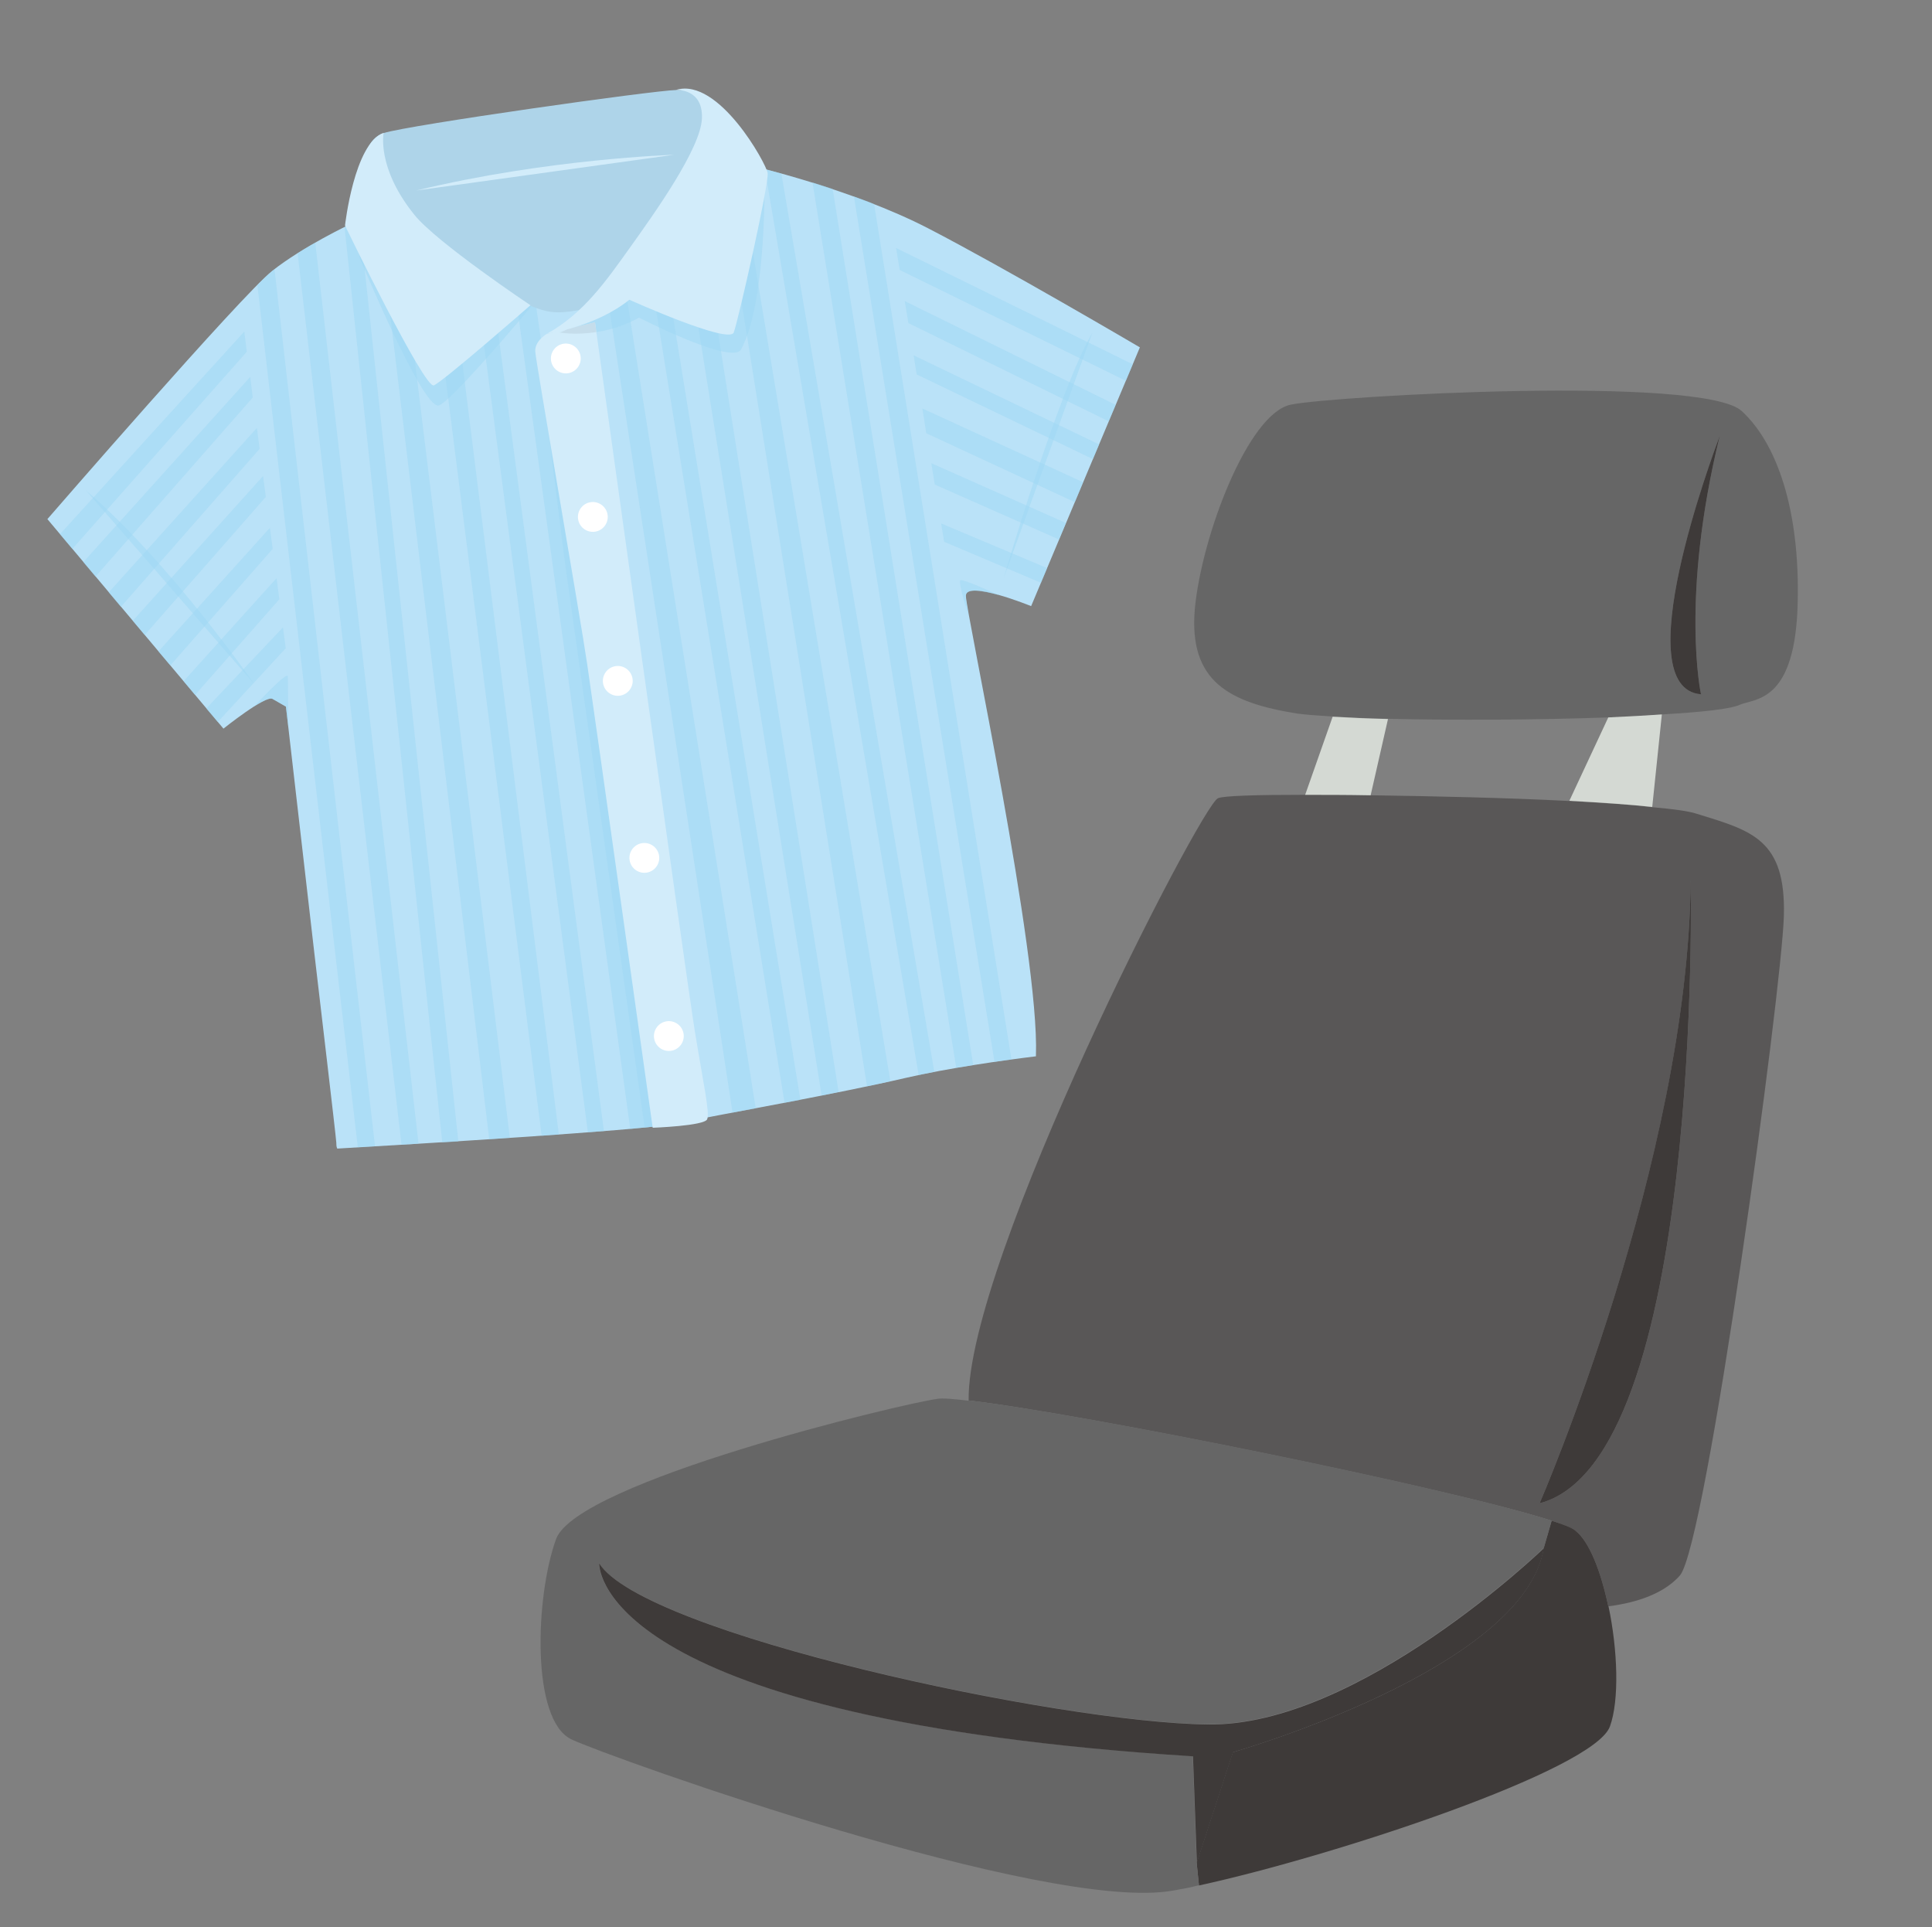 <?xml version="1.0" encoding="UTF-8"?><svg xmlns="http://www.w3.org/2000/svg" viewBox="0 0 84.39 84.16"><rect x="0" y="0" width="84.39" height="84.16" fill="#808080" stroke="none"/><defs><style>.cls-1{fill:#3e3a39;}.cls-2{fill:#595757;}.cls-3{fill:#d2ecfa;}.cls-4{fill:#aed4e9;}.cls-5{fill:#fff;}.cls-6{fill:#c5ddeb;}.cls-7{fill:none;}.cls-8{isolation:isolate;}.cls-9{fill:#9ed8f5;mix-blend-mode:multiply;opacity:.5;}.cls-10{fill:#666;}.cls-11{fill:#bae2f8;}.cls-12{fill:#d4d9d3;}</style></defs><g class="cls-8"><g id="_レイヤー_2"><g id="_レイヤー_3"><path class="cls-10" d="M75.12,19.03c-.34.92-4.1,11.02-.82,11.29,0,0-.92-4.18.82-11.29ZM60.63,31.39c-.92-.02-1.74-.06-2.42-.1-.67-.04-1.2-.08-1.56-.13-2.98-.48-4.73-1.41-4.46-4.56.29-3.17,2.33-8.56,4.2-8.93,1.85-.38,18.03-1.3,19.7.29,1.68,1.56,2.59,4.73,2.42,8.74-.19,3.99-1.87,3.8-2.52,4.08-.42.19-1.7.32-3.39.42-.71.06-1.51.1-2.35.13-3.07.11-6.77.13-9.61.06Z"/><path class="cls-2" d="M68.54,34.98c1.39.08,2.63.15,3.62.27.92.08,1.6.17,1.96.29,2.4.74,3.89,1.11,3.8,4.46-.1,3.34-3.39,27.47-4.54,28.8-.82.94-2.27,1.24-3.13,1.35-.32-1.51-.82-2.82-1.43-3.3-.13-.11-.5-.27-1.05-.44-4.37-1.41-20.47-4.67-25.46-5.25-.08-6.1,10.13-25.96,10.89-26.3.23-.11,1.72-.15,3.8-.15.88,0,1.83,0,2.86.02,2.78.04,5.99.11,8.68.25ZM67.25,65.65c7.15-1.87,6.6-27.24,6.6-27.24-.09,12.26-6.6,27.24-6.6,27.24Z"/><path class="cls-1" d="M75.12,19.03c-1.74,7.11-.82,11.29-.82,11.29-3.28-.27.48-10.38.82-11.29Z"/><path class="cls-1" d="M73.85,38.41s.55,25.37-6.6,27.24c0,0,6.5-14.97,6.6-27.24Z"/><path class="cls-12" d="M72.59,31.2l-.42,4.04c-.99-.11-2.23-.19-3.62-.27l1.7-3.64c.84-.04,1.64-.08,2.35-.13Z"/><path class="cls-1" d="M70.26,70.15c.4,1.89.48,4.1.06,5.25-.71,1.91-12.02,5.65-17.95,6.94l-.1-.99,1.58-4.83s12.74-3.62,13.58-8.93l.34-1.18c.55.17.92.32,1.05.44.61.48,1.11,1.79,1.43,3.3Z"/><path class="cls-10" d="M42.32,61.16c5,.57,21.1,3.83,25.46,5.25l-.34,1.18s-8.09,7.8-14.69,7.71c-6.58-.08-24.66-3.97-26.59-7.04,0,.36.36,6.81,25.94,8.43l.17,4.65.1.99c-.38.1-.76.17-1.11.23-5.49,1.01-24.55-5.78-26.3-6.6-1.77-.84-1.58-6.24-.67-8.75.93-2.5,14.99-5.89,16.65-6.12.21-.04.69,0,1.37.08Z"/><path class="cls-1" d="M67.44,67.59c-.84,5.3-13.58,8.93-13.58,8.93l-1.58,4.83-.17-4.65c-25.58-1.62-25.94-8.07-25.94-8.43,1.93,3.07,20.01,6.96,26.59,7.04,6.6.1,14.69-7.71,14.69-7.71Z"/><path class="cls-12" d="M60.63,31.39l-.76,3.34c-1.03-.02-1.98-.02-2.86-.02l1.2-3.41c.69.04,1.51.08,2.42.1Z"/><path class="cls-11" d="M40.54,9.97c-3.35-1.73-7.79-2.75-7.79-2.75l-3.86,3.34-3.17,2.94-.1-1.01-10.32-2.7s-2.06.97-3.41,2.04c-1.35,1.07-9.82,10.84-9.82,10.84l7.69,9.15s1.84-1.47,2.14-1.3c.1.06.34.19.59.34.36,3.13,1.1,9.53,1.24,10.76.19,1.64.94,7.95.96,8.28,0,.08,0,.17.04.26,3.42-.2,13.14-.78,14.63-1.07,2.46-.48,7.33-1.35,10.17-2.01,1.9-.44,4.33-.78,5.72-.95,0-.01,0-.03,0-.04.16-4.44-3.06-19.36-3.06-20.07,0-.71,2.85.45,2.85.45l4.75-11.3s-5.9-3.47-9.25-5.2Z"/><path class="cls-9" d="M11.9,30.52c.1.06.34.19.59.34.03.27.06.56.1.86,0-.69-.01-1.99-.02-2.18,0-.27-1.44,1.28-1.44,1.28h.01c.35-.21.66-.36.76-.3Z"/><path class="cls-9" d="M20.76,12.16l4.92,37.29c.24-.02.47-.04.7-.05l-4.91-37.06-.7-.18Z"/><path class="cls-9" d="M34.27,48.16c.23-.04.46-.09.69-.13l-5.93-36.46-.63.36,5.87,36.23Z"/><path class="cls-9" d="M32,48.59c.33-.06.67-.13,1.01-.19l-5.75-36.13-.48.25-.27.25,5.49,35.83Z"/><path class="cls-9" d="M35.9,47.84c.25-.05.49-.1.73-.15l-6.12-38.54-.73.63,6.11,38.06Z"/><path class="cls-9" d="M35.49,7.97l6.28,38.66c.25-.04.49-.08.74-.12l-6.14-38.26c-.3-.1-.59-.19-.87-.28Z"/><path class="cls-9" d="M40.12,46.95c.22-.05.45-.09.69-.14l-6.68-39.23c-.28-.08-.52-.14-.72-.19l6.72,39.57Z"/><path class="cls-9" d="M37.87,47.44c.35-.07.69-.15,1.02-.22l-6.47-39.02-.76.41,6.21,38.82Z"/><path class="cls-9" d="M11.24,12.43l4.39,37.67c.23-.01.48-.03.75-.04L11.99,11.76s-.07.05-.1.08c-.14.11-.36.32-.64.6Z"/><path class="cls-9" d="M37.3,8.58l6.14,37.79c.26-.04.5-.07.74-.1l-6-37.36c-.3-.12-.59-.23-.88-.33Z"/><path class="cls-9" d="M23.3,12.55l-.85-.17,5.08,36.92c.39-.04.74-.07,1.03-.1l-5.26-36.65Z"/><path class="cls-9" d="M17.54,49.99c.24-.01.49-.03.74-.05L13.77,10.6c-.25.14-.51.29-.77.46l4.54,38.94Z"/><path class="cls-9" d="M23.66,49.6c.25-.02.5-.04.75-.05l-4.83-38.63-.85-.22,4.93,38.9Z"/><path class="cls-9" d="M15.05,9.92l4.27,39.97c.23-.01.46-.03.7-.04L15.73,9.91l-.44-.11s-.09.04-.25.12Z"/><path class="cls-9" d="M21.37,49.75c.3-.02.6-.04.9-.06l-4.81-39.33-.85-.22,4.76,39.61Z"/><path class="cls-9" d="M28.16,49.24c.44-.04.79-.08,1.03-.12l-2.91-22.12s-2.38-10.97-2.49-9.6c0,0,.65,5.47.97,7.76.25,1.77,2.43,17.22,3.4,24.09Z"/><path class="cls-9" d="M24.44,14.52s1.74.32,3.47-.65c0,0,4.08,2.09,4.46,1.39,1.15-2.14,1.02-7.65,1.02-7.65,0,0-7.32,6.53-8.95,6.91Z"/><path class="cls-4" d="M15.77,8.22s-.12-2.06.99-2.41c1.11-.35,11.76-1.86,12.79-1.88,1.04-.01,2.1.44,2.29,2.08.19,1.64-5.14,7.27-6.26,7.48-1.12.21-1.54.23-2.41-.14-.87-.37-7.47-3.85-7.4-5.13Z"/><path class="cls-3" d="M23.9,14.57s-.55.31-.52.78c.03.47,1.96,11.56,2.27,13.66.31,2.1,2.86,20.24,2.86,20.24,0,0,2.25-.08,2.38-.37.12-.29-.17-1.57-.54-3.85-.37-2.29-4.36-30.95-4.36-30.95l-2.09.5Z"/><path class="cls-6" d="M26.05,14.5c-.04-.28-.06-.43-.06-.43l-1.16.28c-.15.08-.28.14-.39.17,0,0,.68.13,1.61-.02Z"/><path class="cls-3" d="M29.55,3.93s1.17-.07,1.11,1.25c-.06,1.32-2.07,4.13-3.12,5.6s-2.04,2.9-3.64,3.79c0,0,2.1-.28,3.59-1.48,0,0,4.35,1.96,4.56,1.43.2-.53,1.56-6.55,1.48-6.97-.07-.42-2.13-4.16-3.98-3.63Z"/><path class="cls-9" d="M3.77,21.43l7.31,8.41s-3.64-5.25-7.31-8.41Z"/><path class="cls-9" d="M16.52,6.52c-1.4.49-.8,4.76-.8,4.76,0,0,2.71,6.52,3.43,6.43.48-.06,4.06-4.33,4.06-4.33,0,0-4.1-2.35-5.17-3.67-1.81-2.24-1.52-3.18-1.52-3.18Z"/><path class="cls-3" d="M16.76,5.8c-1.29.45-1.69,4.05-1.69,4.05,0,0,3.47,7.15,3.88,6.98.41-.17,4.22-3.5,4.22-3.5,0,0-4.09-2.73-5.07-3.95-1.67-2.07-1.34-3.59-1.34-3.59Z"/><polygon class="cls-9" points="11.49 20.79 5.8 27.11 6.32 27.73 11.61 21.7 11.49 20.79"/><polygon class="cls-9" points="11.79 23.05 6.92 28.45 7.44 29.06 11.91 23.97 11.79 23.05"/><polygon class="cls-9" points="12.08 25.25 8.02 29.75 8.52 30.35 12.2 26.17 12.08 25.25"/><polygon class="cls-9" points="11.22 18.69 4.75 25.87 5.28 26.5 11.34 19.6 11.22 18.69"/><polygon class="cls-9" points="10.93 16.46 3.64 24.55 4.17 25.18 11.04 17.36 10.93 16.46"/><polygon class="cls-9" points="12.36 27.4 9.01 30.94 9.51 31.53 12.48 28.31 12.36 27.4"/><polygon class="cls-9" points="10.67 14.48 2.62 23.33 3.16 23.97 10.78 15.36 10.67 14.48"/><polygon class="cls-9" points="39.68 14.11 48.43 18.4 48.73 17.68 39.52 13.15 39.68 14.11"/><polygon class="cls-9" points="40.04 16.35 47.74 20.05 48.01 19.41 39.91 15.52 40.04 16.35"/><polygon class="cls-9" points="39.3 11.79 49.18 16.63 49.48 15.91 39.14 10.83 39.3 11.79"/><polygon class="cls-9" points="40.46 18.92 46.95 21.93 47.31 21.06 40.29 17.84 40.46 18.92"/><polygon class="cls-9" points="41.24 23.66 45.47 25.45 45.74 24.81 41.11 22.86 41.24 23.66"/><polygon class="cls-9" points="40.83 21.16 46.26 23.56 46.56 22.84 40.68 20.23 40.83 21.16"/><path class="cls-9" d="M47.71,14.54l-3.87,10.71s2.38-8.17,3.87-10.71Z"/><path class="cls-9" d="M41.95,25.34c-.12.08.36,1.56.36,1.56h0c-.09-.48-.13-.79-.13-.87,0-.36.73-.24,1.45-.04-.24-.11-1.58-.72-1.69-.65Z"/><path class="cls-5" d="M29.85,45.1c.08.35-.14.7-.49.78-.35.08-.7-.14-.78-.49-.08-.35.14-.7.49-.78.35-.08.7.14.78.49Z"/><path class="cls-5" d="M28.78,37.32c.08.35-.14.7-.49.78-.35.08-.7-.14-.78-.49-.08-.35.14-.7.49-.78.35-.08.7.14.78.49Z"/><path class="cls-5" d="M27.62,29.59c.08.35-.14.7-.49.78-.35.08-.7-.14-.78-.49-.08-.35.14-.7.49-.78.35-.08.7.14.78.49Z"/><path class="cls-5" d="M26.53,22.43c.08.35-.14.7-.49.78-.35.08-.7-.14-.78-.49-.08-.35.14-.7.49-.78.35-.08.7.14.78.49Z"/><path class="cls-5" d="M25.35,15.51c.08.35-.14.7-.49.78-.35.08-.7-.14-.78-.49-.08-.35.14-.7.49-.78.35-.08.7.14.78.49Z"/><path class="cls-3" d="M18.18,8.32l11.26-1.56s-5.53.17-11.26,1.56Z"/><rect class="cls-7" width="84.39" height="84.16"/></g></g></g></svg>